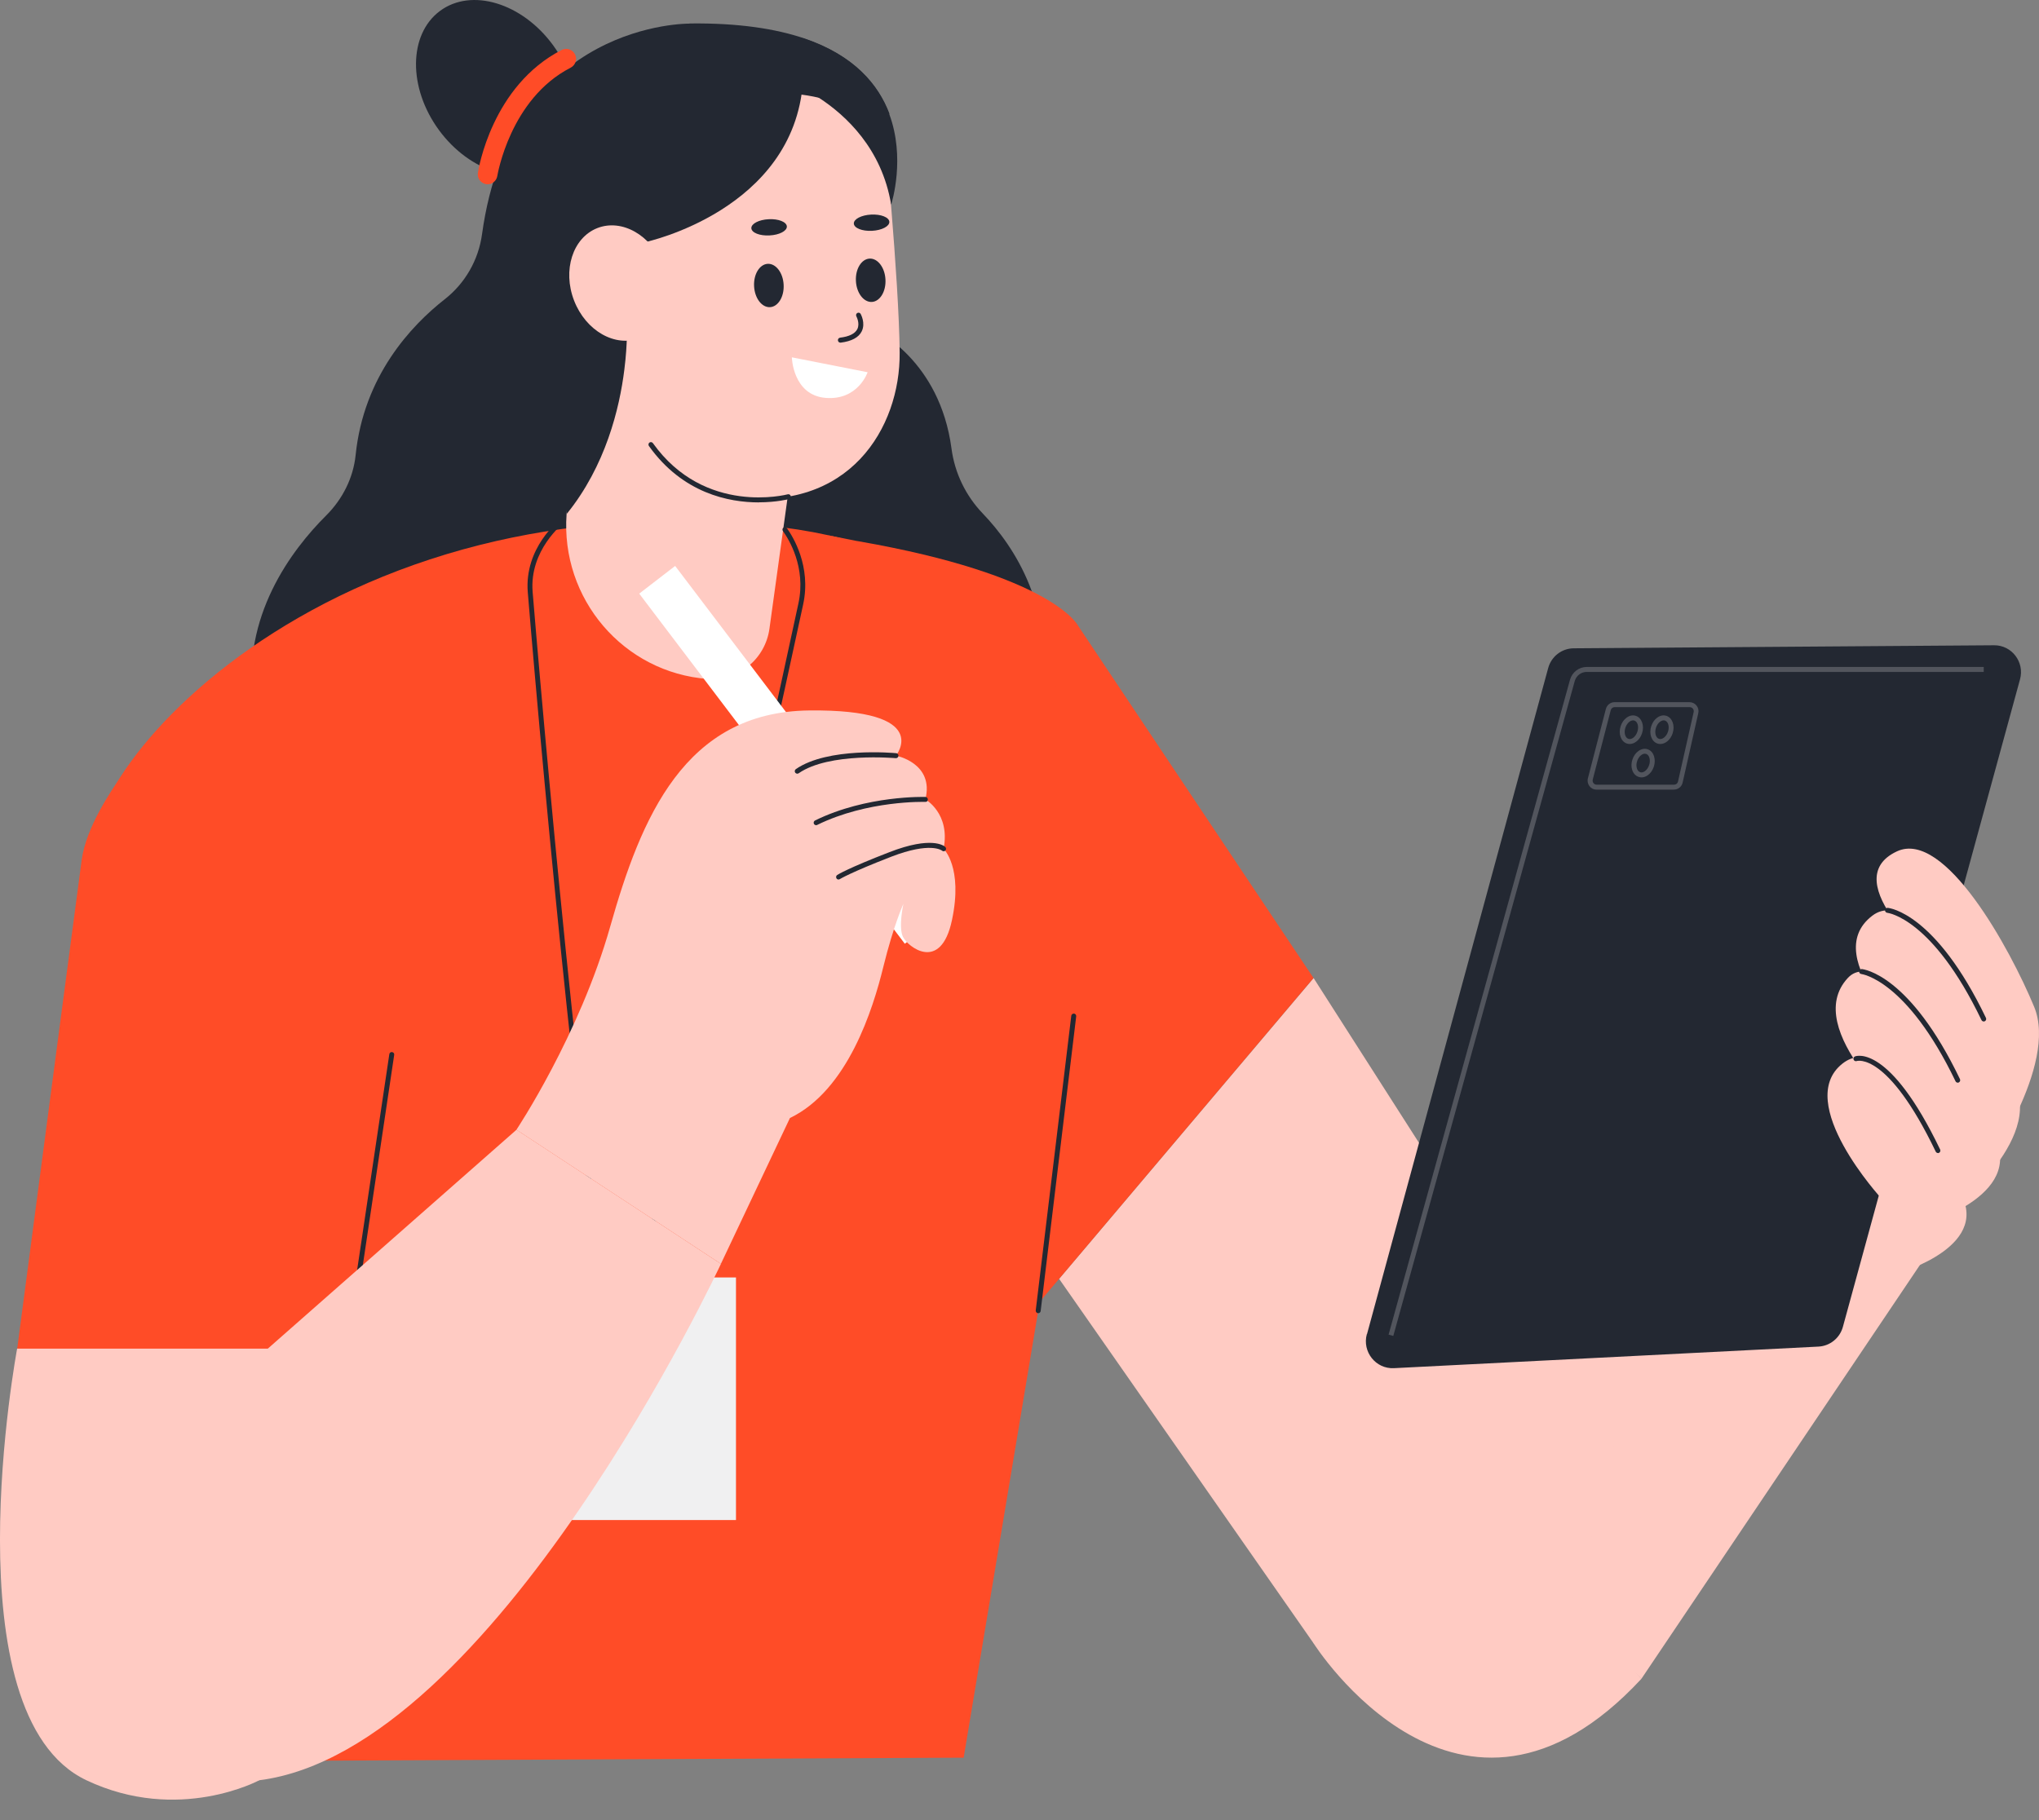 <svg width="84" height="75" viewBox="0 0 84 75" fill="none" xmlns="http://www.w3.org/2000/svg">
<rect x="0" y="0" width="84" height="75" fill="#808080" stroke="none"/>
<path d="M36.081 13.623C36.081 13.623 38.715 14.841 39.199 18.485C39.332 19.494 39.786 20.429 40.487 21.16C41.777 22.504 43.54 25.119 42.875 28.942H24.526L30.56 15.624L36.083 13.625L36.081 13.623Z" fill="#232832"/>
<path d="M28.424 0.973C28.424 0.973 21.07 0.85 19.858 9.652C19.712 10.716 19.16 11.675 18.319 12.333C16.939 13.415 14.984 15.496 14.651 18.749C14.554 19.698 14.108 20.573 13.434 21.244C12.025 22.648 9.924 25.408 10.44 28.994H24.034L28.424 0.973Z" fill="#232832"/>
<path d="M58.027 59.407L76.543 37.984L81.723 48.218L67.618 69.18L58.027 59.407Z" fill="#FFCBC3"/>
<path d="M54.116 40.302L68.194 62.319L54.116 67.715L43.632 52.696L54.116 40.302Z" fill="#FFCBC3"/>
<path d="M54.113 40.299L42.832 53.642L41.666 55.022L43.521 35.162L43.743 32.77L43.841 31.759L41.157 31.407L35.361 22.398L34.063 22.046L35.291 22.291C35.31 22.297 35.329 22.297 35.345 22.299C43.351 23.693 44.403 25.768 44.403 25.768L49.072 32.76L51.249 36.018L54.113 40.302V40.299Z" fill="#FF4C27"/>
<path d="M45.82 35.737L39.7 72.427L5.791 72.583C5.791 72.583 4.682 64.579 3.881 55.671L0.709 55.572L2.499 41.985L3.365 35.435C3.554 34.06 4.584 32.599 4.958 32.018C7.075 28.718 12.163 24.366 19.793 22.449C23.22 21.59 27.161 21.22 31.575 21.656C45.82 23.068 45.82 35.735 45.82 35.735V35.737Z" fill="#FF4C27"/>
<path d="M14.332 55.673C14.332 55.673 14.321 55.673 14.316 55.673C14.259 55.665 14.221 55.613 14.232 55.556L16.039 43.438C16.047 43.381 16.098 43.343 16.155 43.353C16.212 43.362 16.25 43.413 16.239 43.471L14.432 55.589C14.424 55.641 14.381 55.676 14.332 55.676V55.673Z" fill="#232832"/>
<path d="M42.772 54.111C42.772 54.111 42.764 54.111 42.759 54.111C42.702 54.105 42.664 54.054 42.669 53.996L44.133 41.856C44.138 41.802 44.19 41.761 44.246 41.766C44.303 41.772 44.341 41.824 44.336 41.881L42.872 54.021C42.867 54.073 42.824 54.111 42.772 54.111Z" fill="#232832"/>
<path d="M54.116 67.715C54.116 67.715 60.126 77.257 67.618 69.18L60.867 61.206L54.116 66.815" fill="#FFCBC3"/>
<path d="M0.706 55.572C0.706 55.572 -2.129 70.66 3.559 73.357C7.357 75.157 10.681 73.357 10.681 73.357L14.329 55.572H0.706Z" fill="#FFCBC3"/>
<path d="M56.315 54.978L63.78 27.529C63.91 27.05 64.34 26.717 64.832 26.714L82.15 26.589C82.88 26.583 83.413 27.284 83.218 27.993L75.921 54.675C75.794 55.136 75.391 55.463 74.915 55.488L57.426 56.377C56.677 56.415 56.112 55.703 56.309 54.975L56.315 54.978Z" fill="#232832"/>
<path d="M31.699 25.904L33.522 12.723L24.05 11.512L23.523 18.703L23.342 21.179C23.085 24.674 25.687 27.718 29.154 27.977C30.412 28.069 31.526 27.164 31.699 25.904Z" fill="#FFCBC3"/>
<path d="M36.405 5.068C36.405 5.068 37.035 11.455 37.063 14.536C37.09 17.615 34.996 21.135 30.212 20.478C25.424 19.823 24.87 10.661 24.87 10.661C24.87 10.661 23.504 4.812 26.246 3.53C28.989 2.246 34.593 1.014 36.408 5.071L36.405 5.068Z" fill="#FFCBC3"/>
<path d="M35.261 11.58C35.286 12.074 35.58 12.458 35.916 12.442C36.251 12.425 36.505 12.011 36.478 11.518C36.454 11.024 36.159 10.639 35.824 10.656C35.488 10.672 35.234 11.087 35.261 11.58Z" fill="#232832"/>
<path d="M31.066 11.796C31.091 12.289 31.385 12.674 31.721 12.657C32.056 12.641 32.31 12.226 32.283 11.733C32.259 11.239 31.964 10.855 31.629 10.871C31.293 10.888 31.039 11.302 31.066 11.796Z" fill="#232832"/>
<path d="M34.62 14.119C34.569 14.119 34.526 14.081 34.52 14.029C34.512 13.972 34.553 13.922 34.609 13.914C34.985 13.868 35.223 13.748 35.318 13.563C35.437 13.323 35.28 13.039 35.28 13.036C35.253 12.987 35.269 12.925 35.318 12.897C35.367 12.87 35.429 12.886 35.456 12.935C35.464 12.952 35.667 13.317 35.499 13.655C35.375 13.906 35.083 14.062 34.636 14.119C34.631 14.119 34.628 14.119 34.623 14.119H34.62Z" fill="#232832"/>
<path d="M35.74 15.338L32.621 14.724C32.621 14.724 32.659 16.287 34.017 16.396C35.353 16.502 35.743 15.338 35.743 15.338H35.74Z" fill="white"/>
<path d="M36.63 4.695C36.565 4.812 36.492 4.938 36.408 5.063C36.367 5.036 35.218 4.362 33.744 4.029C33.427 3.956 33.1 3.901 32.762 3.871C32.654 3.86 32.546 3.855 32.44 3.852C31.913 3.83 31.375 3.879 30.853 4.029C28.278 4.774 27.84 5.314 27.41 6.653C26.982 7.978 27.767 9.652 26.633 9.96C26.609 9.969 26.598 9.971 26.598 9.971C25.419 10.249 25.825 13.385 25.825 13.385C25.825 13.385 25.86 14.124 25.722 15.223C25.524 16.827 24.948 19.199 23.35 21.173C23.35 21.173 23.166 13.38 21.086 11.299C20.991 11.204 20.883 11.1 20.761 10.98C20.721 10.907 21.21 7.713 21.202 7.236C22.63 5.524 22.014 1.968 28.437 0.967C30.42 0.945 31.953 1.183 33.138 1.583C35.196 2.284 36.192 3.487 36.643 4.689L36.63 4.695Z" fill="#232832"/>
<path d="M31.264 20.702C30.03 20.702 28.129 20.333 26.733 18.378C26.701 18.332 26.712 18.269 26.755 18.236C26.801 18.204 26.863 18.215 26.896 18.258C29.038 21.261 32.419 20.377 32.451 20.369C32.505 20.352 32.562 20.385 32.575 20.44C32.589 20.494 32.559 20.552 32.505 20.565C32.492 20.568 31.994 20.699 31.261 20.699L31.264 20.702Z" fill="#232832"/>
<path d="M32.416 9.331C32.424 9.516 32.105 9.682 31.702 9.701C31.299 9.723 30.963 9.59 30.953 9.404C30.945 9.219 31.264 9.052 31.667 9.033C32.07 9.011 32.405 9.145 32.416 9.331Z" fill="#232832"/>
<path d="M36.638 9.14C36.646 9.325 36.327 9.491 35.924 9.511C35.521 9.532 35.185 9.399 35.175 9.213C35.167 9.028 35.486 8.862 35.889 8.842C36.292 8.821 36.627 8.954 36.638 9.14Z" fill="#232832"/>
<path d="M26.593 9.974C26.593 9.974 32.697 8.671 33.081 3.361L26.246 3.528L26.593 9.974Z" fill="#232832"/>
<path d="M36.711 8.428C36.33 6.124 34.845 4.752 33.741 4.032C33.035 3.571 32.486 3.378 32.486 3.378L32.835 2.402L33.127 1.589C35.185 2.29 36.181 3.492 36.633 4.695C37.306 6.503 36.749 8.313 36.714 8.425L36.711 8.428Z" fill="#232832"/>
<path d="M23.65 12.385C24.134 13.636 25.349 14.326 26.36 13.928C27.372 13.53 27.802 12.194 27.317 10.942C26.833 9.691 25.619 9.001 24.607 9.399C23.596 9.797 23.166 11.133 23.65 12.385Z" fill="#FFCBC3"/>
<path d="M25.346 54.275C25.267 54.275 25.167 54.231 25.094 54.045C24.229 51.812 22.43 32.757 21.743 24.407C21.592 22.564 23.036 21.438 23.095 21.391C23.141 21.359 23.204 21.367 23.236 21.41C23.271 21.454 23.26 21.52 23.217 21.555C23.204 21.566 21.8 22.662 21.943 24.391C22.63 32.73 24.424 51.758 25.281 53.969C25.313 54.051 25.34 54.07 25.343 54.07C26.133 54.007 29.027 42.816 32.892 24.865C33.217 23.366 32.486 22.204 32.254 21.882C32.221 21.836 32.232 21.773 32.275 21.74C32.321 21.708 32.383 21.719 32.416 21.762C32.659 22.1 33.43 23.325 33.087 24.909C32.262 28.743 30.642 36.127 29.089 42.489C26.23 54.204 25.595 54.255 25.354 54.275C25.349 54.275 25.343 54.275 25.338 54.275H25.346Z" fill="#232832"/>
<path d="M27.814 23.32L26.334 24.461L37.275 38.888L38.755 37.747L27.814 23.32Z" fill="white"/>
<path d="M21.275 46.552C21.275 46.552 23.872 42.655 25.14 38.175C26.409 33.695 28.199 29.332 33.333 29.275C38.469 29.217 36.911 31.137 36.911 31.137C36.911 31.137 38.499 31.44 38.123 32.94C38.123 32.94 39.161 33.52 38.872 34.977C38.872 34.977 39.681 35.732 39.218 37.913C38.756 40.095 37.39 39.01 37.198 38.603C37.006 38.197 37.217 37.245 37.217 37.245C37.217 37.245 36.814 38.118 36.389 39.844C35.967 41.57 34.928 44.924 32.543 46.069L29.698 52.079L21.273 46.552H21.275Z" fill="#FFCBC3"/>
<path d="M32.843 31.879C32.811 31.879 32.778 31.863 32.759 31.835C32.727 31.789 32.74 31.726 32.786 31.693C34.101 30.78 36.806 31.025 36.922 31.036C36.979 31.042 37.019 31.091 37.014 31.148C37.008 31.205 36.96 31.244 36.903 31.241C36.876 31.241 34.155 30.993 32.903 31.863C32.886 31.873 32.865 31.882 32.846 31.882L32.843 31.879Z" fill="#232832"/>
<path d="M33.622 34.003C33.584 34.003 33.549 33.981 33.53 33.946C33.506 33.894 33.528 33.834 33.576 33.809C35.708 32.762 38.101 32.839 38.126 32.839C38.182 32.839 38.226 32.888 38.223 32.945C38.223 33.002 38.185 33.049 38.117 33.043C38.093 33.043 35.751 32.97 33.665 33.992C33.652 34 33.636 34.003 33.622 34.003Z" fill="#232832"/>
<path d="M34.547 36.242C34.515 36.242 34.48 36.225 34.461 36.196C34.431 36.149 34.444 36.084 34.49 36.054C34.507 36.043 34.923 35.778 36.643 35.113C38.383 34.439 38.891 34.851 38.942 34.9C38.983 34.938 38.986 35.004 38.948 35.045C38.91 35.086 38.848 35.088 38.807 35.05C38.796 35.042 38.328 34.679 36.719 35.301C35.029 35.956 34.607 36.22 34.601 36.223C34.585 36.234 34.566 36.239 34.547 36.239V36.242Z" fill="#232832"/>
<path d="M81.723 48.218C81.723 48.218 84.801 43.904 83.8 41.486C82.799 39.067 80.111 34.172 78.15 35.08C75.529 36.297 79.875 39.841 79.875 39.841L78.766 44.275L81.723 48.218Z" fill="#FFCBC3"/>
<path d="M80.005 50.236C80.005 50.236 84.059 47.226 83.059 44.807C82.058 42.388 79.031 36.288 77.135 37.731C74.831 39.481 79.137 43.165 79.137 43.165L78.028 47.599L80.008 50.239L80.005 50.236Z" fill="#FFCBC3"/>
<path d="M78.953 50.552C78.953 50.552 83.248 49.448 82.247 47.026C81.247 44.608 77.601 38.715 76.124 40.299C74.15 42.418 78.674 46.222 78.674 46.222L77.566 50.656L78.956 50.552H78.953Z" fill="#FFCBC3"/>
<path d="M77.936 52.546C77.936 52.546 81.771 51.559 80.879 49.399C79.986 47.239 77.749 42.369 75.902 43.828C73.874 45.429 77.511 49.388 77.511 49.388L76.697 52.639L77.939 52.546H77.936Z" fill="#FFCBC3"/>
<path d="M67.139 30.657C67.098 30.657 67.06 30.652 67.02 30.638C66.776 30.556 66.663 30.235 66.766 29.921C66.814 29.774 66.901 29.648 67.014 29.569C67.136 29.482 67.269 29.457 67.393 29.498C67.636 29.58 67.75 29.902 67.647 30.215C67.599 30.363 67.512 30.488 67.398 30.567C67.315 30.627 67.225 30.657 67.136 30.657H67.139ZM67.277 29.684C67.231 29.684 67.18 29.703 67.133 29.736C67.058 29.79 66.996 29.88 66.96 29.986C66.893 30.191 66.95 30.401 67.085 30.445C67.147 30.464 67.215 30.45 67.282 30.401C67.358 30.346 67.42 30.256 67.455 30.15C67.523 29.945 67.466 29.736 67.331 29.692C67.315 29.686 67.296 29.684 67.277 29.684Z" fill="#52555D"/>
<path d="M68.399 30.657C68.359 30.657 68.318 30.652 68.28 30.638C68.037 30.556 67.923 30.235 68.026 29.921C68.075 29.774 68.161 29.648 68.275 29.569C68.397 29.482 68.529 29.457 68.653 29.498C68.897 29.58 69.01 29.902 68.908 30.215C68.819 30.485 68.61 30.657 68.399 30.657ZM68.537 29.684C68.491 29.684 68.44 29.703 68.394 29.736C68.318 29.79 68.256 29.88 68.221 29.986C68.153 30.191 68.21 30.401 68.345 30.445C68.48 30.488 68.648 30.355 68.716 30.15C68.783 29.945 68.727 29.736 68.591 29.692C68.575 29.686 68.556 29.684 68.537 29.684Z" fill="#52555D"/>
<path d="M67.623 32.032C67.582 32.032 67.545 32.026 67.504 32.012C67.38 31.971 67.288 31.871 67.242 31.729C67.198 31.598 67.201 31.445 67.25 31.298C67.299 31.151 67.385 31.025 67.499 30.946C67.62 30.859 67.756 30.834 67.877 30.875C68.002 30.916 68.094 31.017 68.14 31.162C68.183 31.293 68.18 31.445 68.132 31.593C68.083 31.74 67.996 31.865 67.883 31.944C67.799 32.004 67.71 32.034 67.62 32.034L67.623 32.032ZM67.761 31.058C67.715 31.058 67.664 31.077 67.618 31.11C67.542 31.164 67.48 31.254 67.445 31.361C67.409 31.467 67.407 31.573 67.436 31.666C67.461 31.745 67.509 31.8 67.569 31.819C67.628 31.841 67.699 31.824 67.766 31.775C67.842 31.721 67.904 31.631 67.939 31.524C67.975 31.418 67.977 31.312 67.948 31.219C67.923 31.14 67.875 31.085 67.815 31.066C67.799 31.061 67.78 31.058 67.761 31.058Z" fill="#52555D"/>
<path d="M30.32 52.639H22.86V62.635H30.32V52.639Z" fill="#F0F0F1"/>
<path d="M68.962 32.539H65.773C65.657 32.539 65.551 32.487 65.481 32.394C65.411 32.301 65.386 32.184 65.416 32.072L66.157 29.212C66.2 29.048 66.346 28.934 66.514 28.934H69.603C69.716 28.934 69.822 28.986 69.892 29.073C69.963 29.163 69.99 29.277 69.963 29.387L69.319 32.247C69.281 32.419 69.132 32.536 68.959 32.536L68.962 32.539ZM66.517 29.138C66.441 29.138 66.376 29.19 66.357 29.264L65.616 32.124C65.603 32.176 65.616 32.228 65.646 32.269C65.678 32.31 65.724 32.334 65.778 32.334H68.967C69.046 32.334 69.113 32.28 69.129 32.203L69.773 29.343C69.784 29.294 69.773 29.242 69.741 29.201C69.708 29.16 69.662 29.138 69.611 29.138H66.522H66.517Z" fill="#52555D"/>
<path d="M29.7 52.079C29.7 52.079 20.372 72.124 10.684 73.357C0.995 74.59 4.587 61.247 4.587 61.247L21.278 46.552" fill="#FFCBC3"/>
<path d="M57.399 55.049L57.205 54.995L64.68 28.007C64.767 27.699 65.048 27.483 65.365 27.483H81.723V27.688H65.365C65.137 27.688 64.937 27.84 64.875 28.061L57.399 55.049Z" fill="#52555D"/>
<path d="M81.723 42.091C81.685 42.091 81.65 42.069 81.631 42.034C79.608 37.823 77.766 37.616 77.749 37.613C77.693 37.608 77.652 37.559 77.657 37.502C77.663 37.444 77.712 37.404 77.768 37.409C77.847 37.417 79.743 37.63 81.815 41.944C81.839 41.995 81.817 42.056 81.769 42.08C81.755 42.088 81.739 42.091 81.725 42.091H81.723Z" fill="#232832"/>
<path d="M80.654 44.613C80.616 44.613 80.581 44.592 80.562 44.556C78.547 40.368 76.697 40.139 76.681 40.136C76.624 40.13 76.584 40.081 76.589 40.024C76.594 39.969 76.646 39.929 76.697 39.931C76.776 39.94 78.672 40.152 80.744 44.466C80.768 44.518 80.746 44.578 80.698 44.602C80.684 44.611 80.668 44.613 80.654 44.613Z" fill="#232832"/>
<path d="M79.838 47.512C79.8 47.512 79.764 47.49 79.746 47.455C77.76 43.324 76.505 43.716 76.492 43.722C76.44 43.741 76.381 43.714 76.362 43.662C76.343 43.61 76.367 43.553 76.419 43.531C76.475 43.509 77.839 43.021 79.927 47.367C79.951 47.419 79.929 47.479 79.881 47.504C79.867 47.512 79.851 47.515 79.838 47.515V47.512Z" fill="#232832"/>
<path d="M22.784 1.862C24.058 3.604 24.039 5.802 22.741 6.767C21.443 7.733 19.358 7.1 18.081 5.357C16.807 3.615 16.826 1.417 18.124 0.452C19.422 -0.513 21.508 0.119 22.784 1.862Z" fill="#232832"/>
<path d="M20.088 7.593C20.066 7.593 20.047 7.593 20.026 7.588C19.804 7.552 19.652 7.345 19.688 7.122C19.709 6.974 20.269 3.53 23.141 2.058C23.342 1.957 23.585 2.036 23.688 2.238C23.791 2.44 23.709 2.685 23.509 2.789C21.013 4.068 20.494 7.217 20.488 7.247C20.456 7.449 20.285 7.593 20.088 7.593Z" fill="#FF4C27"/>
</svg>
